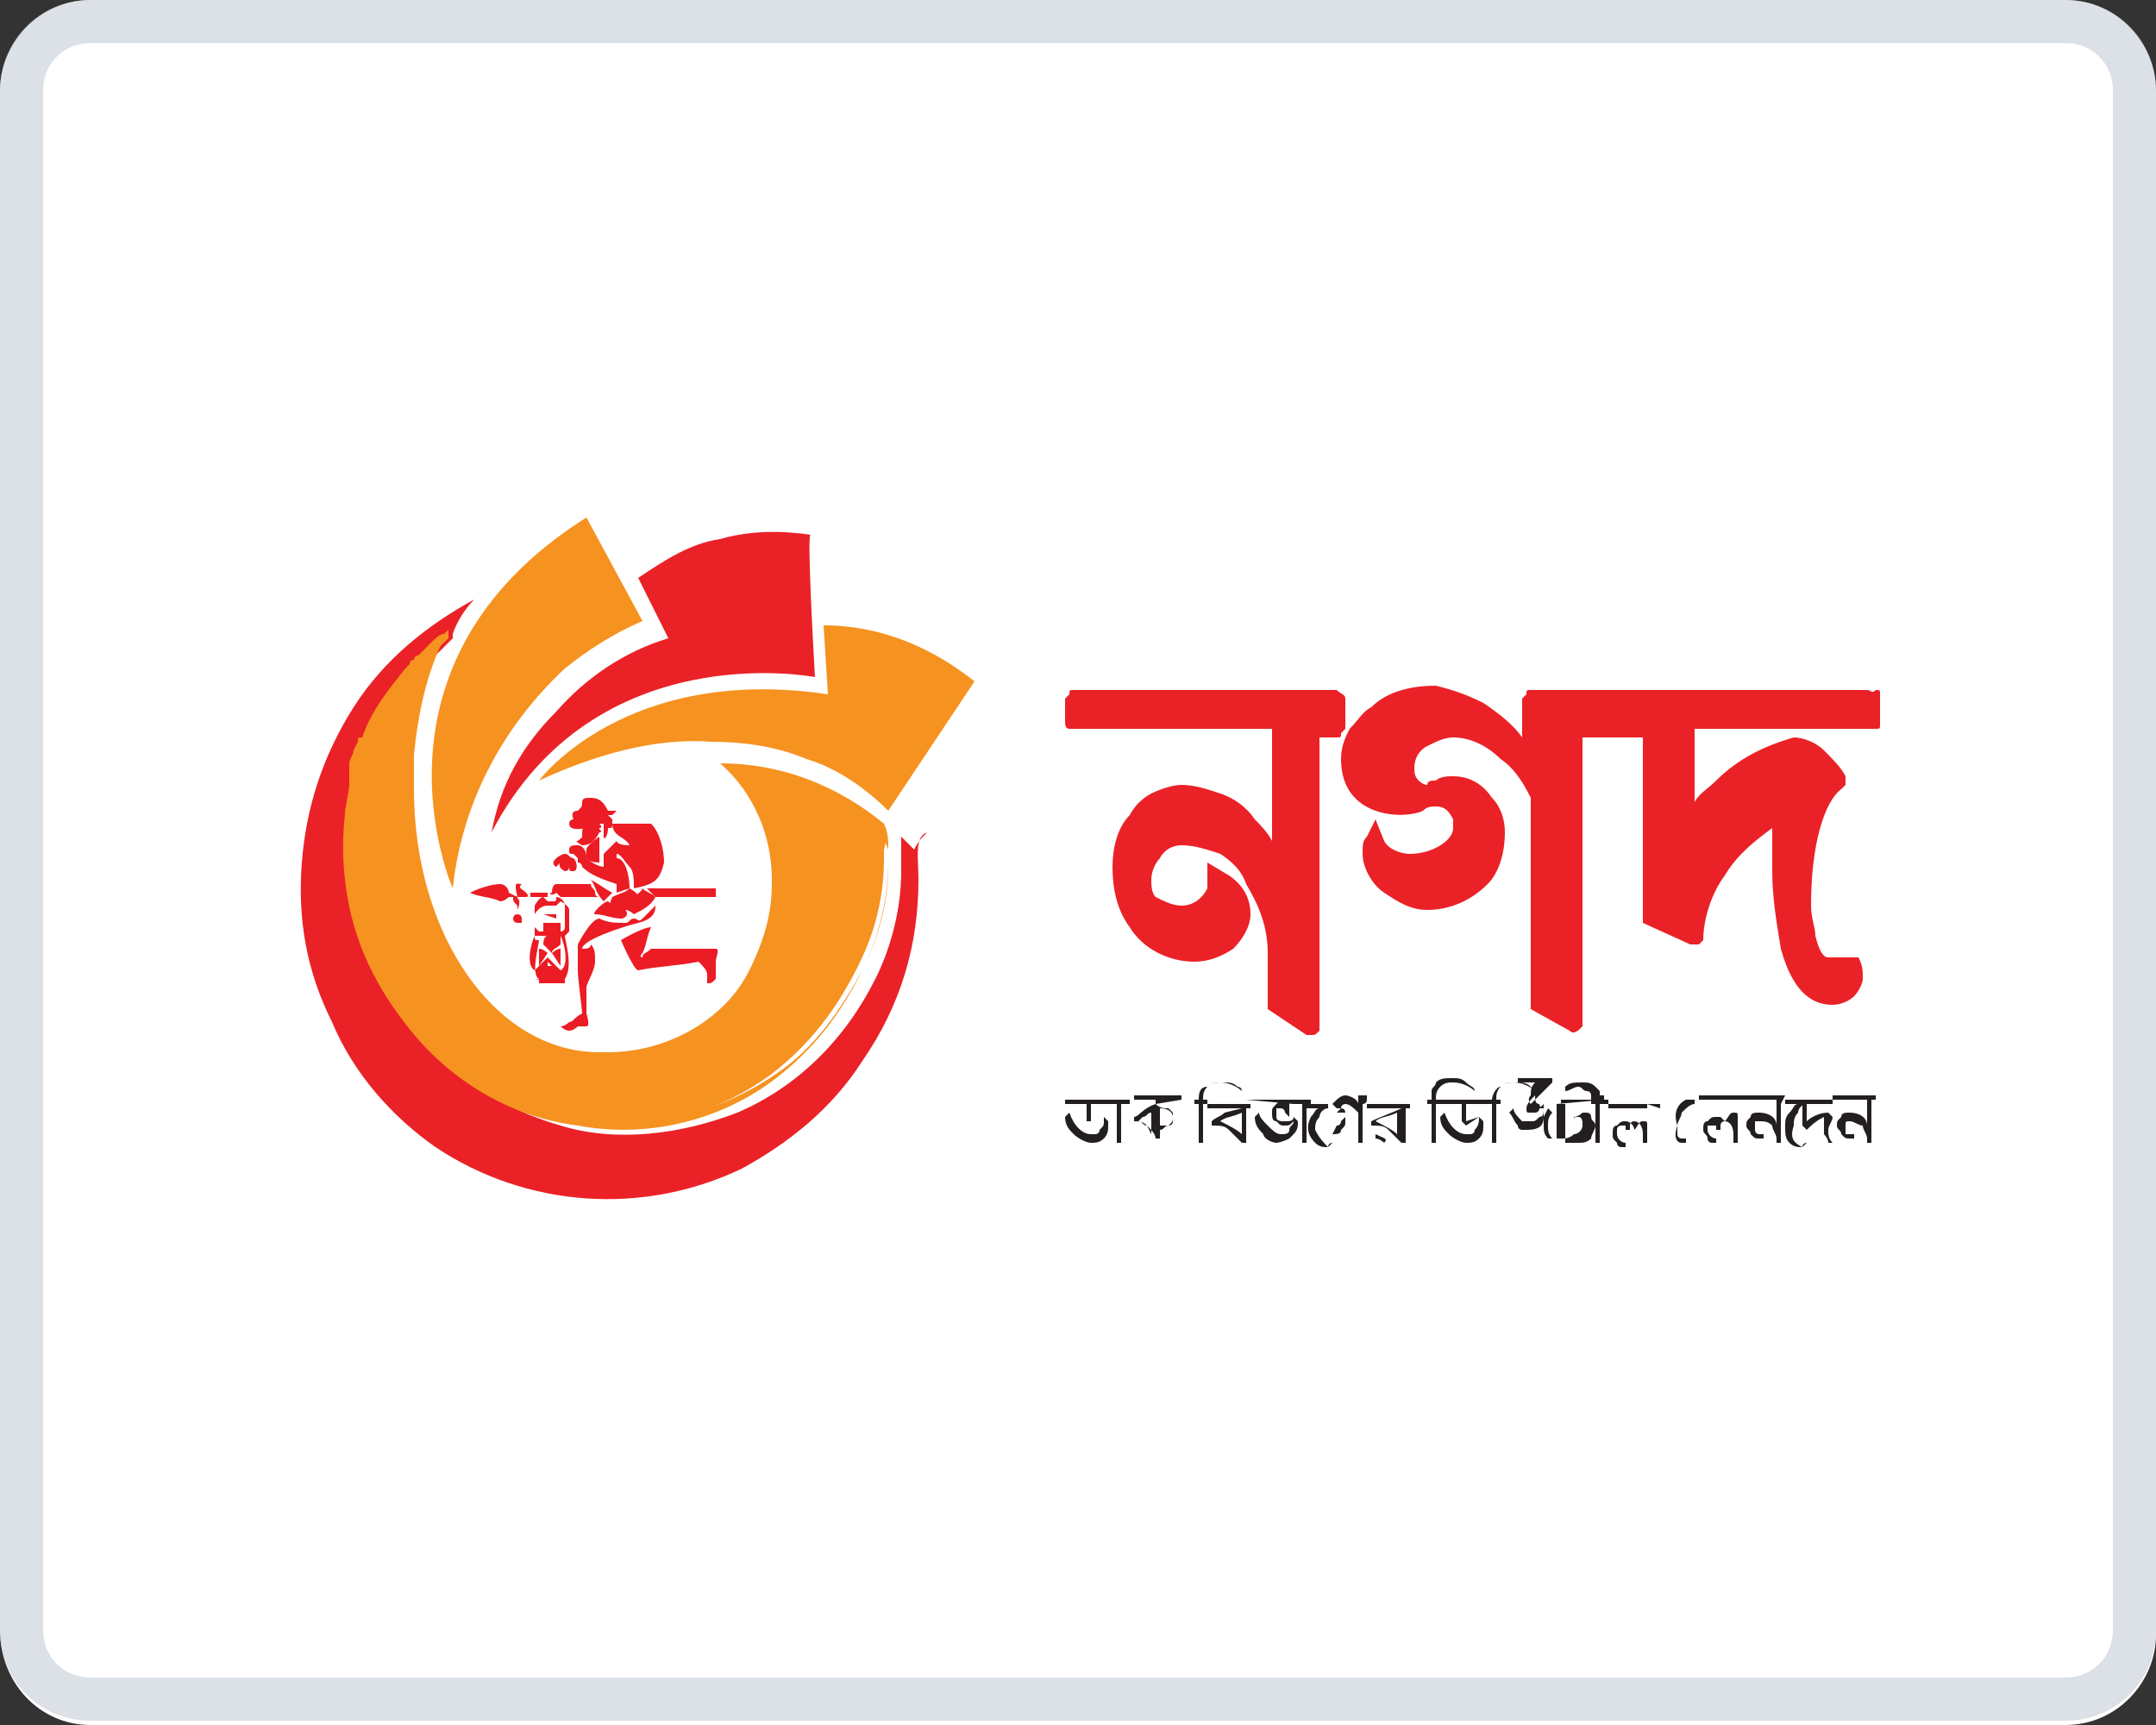 <?xml version="1.0" encoding="utf-8"?>
<!-- Generator: Adobe Illustrator 28.3.0, SVG Export Plug-In . SVG Version: 6.00 Build 0)  -->
<svg version="1.1" id="Layer_1" xmlns="http://www.w3.org/2000/svg" xmlns:xlink="http://www.w3.org/1999/xlink" x="0px" y="0px"
	 viewBox="0 0 50 40" style="enable-background:new 0 0 50 40;" xml:space="preserve">
<rect x="0" y="0" width="50" height="40" fill="#333333" stroke="none"/>
<style type="text/css">
	.st0{clip-path:url(#SVGID_00000040553177972521035430000012014831057563270537_);}
	.st1{fill:#FFFFFF;}
	.st2{fill:none;stroke:#9DADBC;stroke-miterlimit:10;stroke-opacity:0.36;}
	.st3{fill:#EA2227;}
	.st4{fill:#F69220;}
	.st5{fill:#231F20;}
	.st6{fill:#EC1C24;}
</style>
<g>
	<defs>
		<rect id="SVGID_1_" x="0" y="0" width="50" height="40"/>
	</defs>
	<clipPath id="SVGID_00000072248727864349906470000013677737248754090901_">
		<use xlink:href="#SVGID_1_"  style="overflow:visible;"/>
	</clipPath>
	<g style="clip-path:url(#SVGID_00000072248727864349906470000013677737248754090901_);">
		<path class="st1" d="M47.9,0H2.1C0.9,0,0,1,0,2.1v35.7C0,39,0.9,40,2.1,40h45.8c1.2,0,2.1-1,2.1-2.1V2.1C50,1,49.1,0,47.9,0z"/>
		<path class="st2" d="M47.9,0.5H2.1c-0.9,0-1.6,0.7-1.6,1.6v35.7c0,0.9,0.7,1.6,1.6,1.6h45.8c0.9,0,1.6-0.7,1.6-1.6V2.1
			C49.5,1.2,48.8,0.5,47.9,0.5z"/>
		<path class="st3" d="M21.3,20.4c0,1.5-0.4,2.9-1.3,4.2c-0.7,1.1-1.7,1.9-2.8,2.5c-2.3,1.1-5,0.9-7.1-0.5c-1-0.7-1.9-1.7-2.4-2.9
			c-0.6-1.2-0.8-2.4-0.7-3.7c0.1-1.3,0.5-2.5,1.2-3.6c0.7-1.1,1.7-1.9,2.8-2.5c-0.2,0.2-0.4,0.5-0.5,0.8l0,0.1l0,0
			c-0.2,0.2-0.4,0.4-0.6,0.6c0,0,0,0.1-0.1,0.1l-0.1,0.1c-0.1,0.1-0.2,0.3-0.3,0.4c-0.3,0.4-0.5,0.8-0.7,1.3l-0.1,0.1l-0.1,0.2
			c0,0.1-0.1,0.2-0.1,0.3c0,0.1,0,0.1,0,0.2l0,0.1l0,0.2c0,0.2-0.1,0.4-0.1,0.6c0,0,0,0.1,0,0.1c0,0.1,0,0.2,0,0.3
			c0,0.1,0,0.1,0,0.2c0,0.1,0,0.2,0,0.3c0,1.4,0.5,2.8,1.3,3.9c0.8,1.1,2,1.9,3.4,2.3c1.3,0.4,2.8,0.2,4.1-0.3
			c1.4-0.6,2.5-1.7,3.2-3.1v0c0.4-0.8,0.6-1.7,0.6-2.5v-0.2c0-0.2,0-0.4,0-0.6l0,0c0.1,0.1,0.2,0.2,0.3,0.3c0.1-0.2,0.2-0.3,0.3-0.4
			C21.2,19.4,21.3,19.9,21.3,20.4"/>
		<path class="st4" d="M20.5,19.7v0.2c0,0.9-0.2,1.7-0.6,2.5v0c-0.5,1-1.1,1.8-2,2.5c-1.9,1.4-4.4,1.6-6.5,0.5
			c-1-0.5-1.9-1.4-2.5-2.4c-0.7-1.1-1-2.4-0.9-3.6c0-0.1,0-0.1,0-0.2v0c0-0.1,0-0.1,0-0.2c0,0,0-0.1,0-0.1c0-0.2,0.1-0.5,0.1-0.7
			l0-0.2l0-0.1c0-0.1,0-0.1,0-0.2c0-0.1,0.1-0.2,0.1-0.3l0.1-0.2c0-0.1,0-0.1,0.1-0.1c0.2-0.6,0.6-1.1,1-1.6c0,0,0.1-0.1,0.1-0.1
			c0,0,0-0.1,0.1-0.1c0,0,0-0.1,0.1-0.1c0.1-0.1,0.2-0.2,0.3-0.3c0.1-0.1,0.2-0.2,0.3-0.2l0,0l0,0.1c-0.4,0.8-0.6,1.7-0.7,2.7
			c0,0.3,0,0.5,0,0.8c0,3.4,1.9,6.1,4.3,6.1h0c0.1,0,0.1,0,0.2,0c1,0,2-0.4,2.7-1.1c0.4-0.4,0.6-0.8,0.8-1.3c0.2-0.5,0.3-1,0.3-1.5
			v-0.1c0-1-0.4-2-1.2-2.7c1.4,0,2.7,0.5,3.8,1.4l0,0C20.5,19.2,20.6,19.4,20.5,19.7"/>
		<path class="st4" d="M20.6,19.7v0.2c0,0.9-0.2,1.8-0.6,2.6c-0.5,1-1.1,1.8-2,2.5c-1.3,1-3,1.4-4.6,1.1c-1.6-0.2-3.1-1.1-4.1-2.5
			c-1-1.3-1.5-3-1.3-4.7c0.2-1.7,1-3.2,2.3-4.2l0.1-0.1l0,0.1l0,0.1c-1.2,1.1-2,2.6-2.2,4.2c-0.2,1.6,0.3,3.3,1.3,4.6
			c1,1.3,2.4,2.2,4,2.4c1.6,0.2,3.2-0.2,4.5-1.1c0.9-0.6,1.5-1.5,2-2.4c0.4-0.8,0.6-1.6,0.6-2.5L20.6,19.7c-0.1-0.2-0.1-0.4-0.1-0.6
			v0l0,0l0,0C20.6,19.3,20.6,19.5,20.6,19.7z"/>
		<path class="st3" d="M18.9,15.7c0,0-5.1-1-7.5,3.6c0.2-1.1,0.7-2,1.5-2.8c0.7-0.8,1.6-1.4,2.6-1.7l-0.7-1.4
			c0.6-0.4,1.2-0.8,1.9-0.9c0.7-0.2,1.4-0.2,2.1-0.1C18.7,12.3,18.9,15.7,18.9,15.7z"/>
		<path class="st4" d="M12.5,18.1c0,0,2-2.7,6.7-2l-0.1-1.6c1.3,0,2.5,0.5,3.5,1.3l-2,3c-0.5-0.5-1.2-1-1.9-1.2
			c-0.7-0.3-1.5-0.4-2.2-0.4C15.2,17.1,13.8,17.5,12.5,18.1 M10.5,20.6c0,0-2.3-5.2,3.1-8.6l1.3,2.4c-0.7,0.3-1.3,0.7-1.8,1.1
			C11.6,16.9,10.7,18.7,10.5,20.6"/>
		<path class="st3" d="M31,16h-6.1c-0.1,0-0.1,0-0.1,0.1c0,0-0.1,0.1-0.1,0.1v0.5c0,0.1,0,0.2,0.1,0.2c0,0,0.1,0,0.1,0h4.6v2.6
			c-0.1-0.2-0.3-0.4-0.4-0.5c-0.2-0.3-0.5-0.5-0.8-0.6c-0.3-0.1-0.6-0.2-0.9-0.2c-0.2,0-0.5,0.1-0.7,0.2c-0.2,0.1-0.4,0.3-0.5,0.5
			c-0.3,0.3-0.4,0.8-0.4,1.2c0,0.5,0.1,1,0.4,1.4c0.3,0.5,0.9,0.8,1.5,0.8c0.3,0,0.6-0.1,0.9-0.3c0.2-0.2,0.4-0.5,0.4-0.8
			c0-0.4-0.2-0.7-0.5-0.9L28,20v0.4c0,0,0,0.1,0,0.1c0,0,0,0,0,0.1c-0.1,0.2-0.3,0.4-0.6,0.4c-0.2,0-0.4-0.1-0.6-0.2
			c-0.1-0.1-0.1-0.3-0.1-0.4c0-0.2,0.1-0.4,0.2-0.5c0.1-0.2,0.3-0.3,0.5-0.3c0.3,0,0.6,0.1,0.9,0.2c0.3,0.2,0.5,0.4,0.6,0.7
			c0.3,0.5,0.5,1,0.5,1.6l0,1.3l0.9,0.6c0,0,0.1,0,0.1,0c0.1,0,0.1,0,0.2-0.1c0,0,0-0.1,0-0.1v-6.7H31c0.1,0,0.1,0,0.1-0.1
			c0,0,0.1-0.1,0.1-0.1v-0.5c0,0,0-0.1,0-0.1c0,0,0,0,0-0.1C31.2,16.1,31.1,16.1,31,16C31.1,16,31.1,16,31,16z"/>
		<path class="st3" d="M43.3,16h-7.8c-0.1,0-0.1,0-0.1,0.1c0,0-0.1,0.1-0.1,0.1v0.9c-0.2-0.3-0.6-0.6-0.9-0.8
			c-0.4-0.2-0.7-0.3-1.1-0.4c-0.5,0-1.1,0.1-1.5,0.5c-0.2,0.1-0.3,0.3-0.5,0.5c-0.1,0.2-0.2,0.4-0.2,0.7c0,1.4,1.5,1.4,1.9,1.2
			c0.1-0.1,0.2-0.1,0.3-0.1c0.2,0,0.3,0.1,0.4,0.3c0,0.1,0,0.1,0,0.2c0,0.3-0.5,0.6-1,0.6c-0.2,0-0.5-0.1-0.6-0.3L31.9,19l-0.2,0.4
			c-0.1,0.1-0.1,0.2-0.1,0.4c0,0.3,0.2,0.7,0.5,0.9c0.3,0.2,0.6,0.4,1,0.4c0.5,0,1-0.2,1.4-0.6c0.3-0.3,0.4-0.8,0.4-1.2
			c0-0.3-0.1-0.6-0.3-0.8c-0.2-0.3-0.5-0.5-0.9-0.5c-0.1,0-0.3,0-0.4,0.1c-0.1,0-0.2,0-0.2,0.1c-0.1,0-0.2-0.1-0.2-0.1
			c-0.1-0.1-0.1-0.2-0.1-0.3c0-0.2,0.1-0.4,0.3-0.5c0.2-0.1,0.4-0.2,0.6-0.2h0c0.4,0,0.8,0.2,1.1,0.5c0.3,0.2,0.5,0.5,0.7,0.9v4.9
			l0.9,0.5c0.1,0.1,0.2,0,0.3-0.1c0,0,0,0,0,0c0,0,0-0.1,0-0.1v-6.6h1.4v4.3l1.1,0.5c0.1,0,0.1,0,0.2,0c0,0,0.1-0.1,0.1-0.1l0,0
			c0-0.5,0.2-1.1,0.5-1.5c0.3-0.5,0.7-0.8,1.1-1.1V19c0,0.2,0,0.6,0,0.9c0,0.1,0,0.2,0,0.3c0,0.6,0.1,1.2,0.2,1.8
			c0.3,1.1,0.8,1.3,1.2,1.3h0c0.2,0,0.4-0.1,0.5-0.2c0.1-0.1,0.2-0.3,0.2-0.4c0-0.2,0-0.3-0.1-0.5L43,22.2l-0.2,0
			c-0.1,0-0.2,0-0.3,0h0c0,0-0.1,0-0.1,0c-0.1,0-0.2-0.1-0.3-0.5C42.1,21.5,42,21.3,42,21c0-1.4,0.3-2.4,0.7-2.7l0,0
			c0,0,0.1-0.1,0.1-0.1c0,0,0-0.1,0-0.1c0,0,0-0.1,0-0.1l0,0c-0.1-0.2-0.3-0.4-0.5-0.6c-0.2-0.2-0.5-0.3-0.7-0.3l0,0l0,0
			c-0.7,0.2-1.3,0.5-1.8,1c-0.2,0.2-0.4,0.3-0.5,0.5v-1.7h4.2c0.1,0,0.1,0,0.1-0.1c0,0,0,0,0-0.1c0,0,0,0,0-0.1v-0.5
			c0-0.1,0-0.1-0.1-0.1C43.4,16.1,43.4,16,43.3,16L43.3,16z"/>
		<path class="st5" d="M25.3,25.6V26l0.3-0.1l0.1,0.1c0,0,0,0.1,0,0.1c0,0.1,0,0.2-0.1,0.3c-0.1,0.1-0.2,0.1-0.3,0.1
			c-0.1,0-0.3-0.1-0.4-0.2c-0.1-0.1-0.2-0.2-0.2-0.4l0.1-0.1c0.1,0.3,0.3,0.5,0.5,0.5c0,0,0.1,0,0.1,0c0,0,0.1,0,0.1-0.1
			c0.1-0.1,0.1-0.1,0.1-0.2c0,0,0-0.1,0-0.1l-0.3,0.1L25.2,26v-0.4h-0.5v-0.1h1.1v0.1H25.3z"/>
		<path class="st5" d="M26,25.6v0.9h-0.1v-0.9h-0.1v-0.1h0.4v0.1H26z"/>
		<path class="st5" d="M26.8,25.6L26.8,25.6c0.1,0.1,0.2,0.1,0.3,0.1c0,0,0.1,0.1,0.1,0.1c0,0,0,0.1,0,0.1c0,0.1,0,0.1-0.1,0.2
			c-0.1,0-0.1,0.1-0.2,0.1h0v-0.1H27c0,0,0,0,0.1,0c0,0,0.1,0,0.1-0.1c0,0,0,0,0-0.1c0-0.1-0.1-0.2-0.3-0.2v0.7h-0.1
			c0-0.1-0.1-0.2-0.2-0.3c-0.1-0.1-0.2-0.1-0.3-0.1l0-0.1c0.1,0,0.2-0.2,0.5-0.3v-0.1h-0.5v-0.1h1.1v0.1L26.8,25.6L26.8,25.6z
			 M26.7,25.8c-0.1,0-0.1,0.1-0.2,0.1L26.4,26c0.1,0,0.1,0.1,0.2,0.1l0.1,0.2V25.8C26.7,25.8,26.7,25.8,26.7,25.8z M28.8,25.3
			c-0.1-0.1-0.3-0.2-0.5-0.2c-0.1,0-0.2,0-0.3,0.1c-0.1,0.1-0.1,0.2-0.1,0.3H28v0.1h-0.1v0.9h-0.1v-0.9h-0.1v-0.1h0.1
			c0-0.1,0-0.3,0.2-0.3c0.1-0.1,0.2-0.1,0.4-0.1c0.1,0,0.2,0,0.3,0.1C28.7,25.2,28.8,25.2,28.8,25.3L28.8,25.3L28.8,25.3z"/>
		<path class="st5" d="M28.9,25.6v0.9h-0.1c-0.1-0.1-0.2-0.2-0.3-0.3c-0.1-0.1-0.2-0.1-0.4-0.1l0-0.1c0.1-0.1,0.2-0.1,0.3-0.2
			l0.4-0.1v0H28v-0.1h1v0.1H28.9z M28.8,25.8c-0.2,0.1-0.4,0.1-0.5,0.2c0.2,0.1,0.4,0.2,0.5,0.3V25.8z"/>
		<path class="st5" d="M28.9,25.5H30v0.1L28.9,25.5L28.9,25.5z M29.6,26.5c-0.1,0-0.3-0.1-0.3-0.2c-0.1-0.1-0.2-0.2-0.2-0.4l0.1-0.1
			c0,0.1,0.1,0.2,0.2,0.3c0.1,0.1,0.2,0.2,0.3,0.2c0.1,0,0.2,0,0.2-0.1c0-0.1,0.1-0.1,0.1-0.2c-0.1,0.1-0.1,0.1-0.2,0.1
			c-0.1,0-0.1,0-0.2-0.1c-0.1,0-0.1-0.1-0.1-0.2c0-0.1,0-0.1,0.1-0.2c0,0,0.1-0.1,0.2-0.1c0,0,0.1,0,0.1,0c0,0,0,0,0,0.1
			c0,0,0,0,0,0.1c0,0,0,0,0,0.1c0,0,0,0,0,0.1l-0.1-0.1c0,0,0,0,0,0c0,0,0,0,0,0c0,0,0-0.1-0.1-0.1c0,0,0,0-0.1,0c0,0,0,0,0,0
			c0,0,0,0.1,0,0.1c0,0,0,0,0,0.1c0,0.1,0.1,0.1,0.2,0.1c0.1,0,0.2,0,0.2-0.1l0.1,0.1c0,0.1,0,0.2-0.1,0.3c0,0-0.1,0.1-0.1,0.1
			C29.7,26.5,29.6,26.5,29.6,26.5"/>
		<path class="st5" d="M30.3,25.6v0.9h-0.1v-0.9H30v-0.1h0.4v0.1H30.3z"/>
		<path class="st5" d="M30.8,26.6c-0.1,0-0.2,0-0.3-0.1c-0.2-0.2-0.2-0.4-0.1-0.6c0.1-0.1,0.1-0.2,0.2-0.2h-0.3v-0.1h0.5v0.1
			c-0.1,0-0.2,0.1-0.2,0.2c-0.1,0.1-0.1,0.2-0.1,0.3C30.6,26.4,30.7,26.5,30.8,26.6c0-0.1,0.1-0.1,0.1-0.1L30.8,26.6
			C30.9,26.6,30.9,26.6,30.8,26.6"/>
		<path class="st5" d="M31.6,25.6v0.9h-0.1v-0.6c0,0,0-0.1,0-0.1c-0.1-0.1-0.2-0.2-0.3-0.2c0,0-0.1,0-0.1,0.1c0,0,0,0-0.1,0.1
			c0,0,0.1,0,0.1,0c0,0,0.1,0,0.1,0c0,0,0,0,0,0.1c0,0,0,0,0,0.1c0,0.1,0,0.1-0.1,0.2c0,0.1-0.1,0.1-0.2,0.1L31,26.1
			c0.1,0,0.1-0.1,0.1-0.1c0,0,0,0,0.1-0.1c0,0,0-0.1,0-0.1c0,0,0-0.1-0.1-0.1c0,0-0.1,0-0.1,0c0,0,0,0,0,0l-0.1-0.1
			c0,0,0.1-0.1,0.1-0.1c0,0,0.1-0.1,0.2-0.1c0.1,0,0.3,0.1,0.3,0.2v-0.2h0.2v0.1C31.7,25.6,31.6,25.6,31.6,25.6z"/>
		<path class="st5" d="M32.6,25.6v0.9h-0.1c-0.1-0.1-0.2-0.2-0.3-0.3c-0.1-0.1-0.2-0.1-0.4-0.1l0-0.1c0.2-0.1,0.5-0.2,0.7-0.3v0
			h-0.8v-0.1h1v0.1H32.6z M32.4,25.8c-0.2,0.1-0.4,0.1-0.5,0.2c0.2,0.1,0.4,0.2,0.5,0.3V25.8z M32.1,26.5c0,0-0.1-0.1-0.2-0.1l0-0.1
			C32.1,26.4,32.2,26.4,32.1,26.5L32.1,26.5L32.1,26.5z M34.2,25.3c-0.1-0.1-0.3-0.2-0.5-0.2c-0.1,0-0.2,0-0.3,0.1
			c-0.1,0.1-0.1,0.2-0.1,0.3h0.1v0.1h-0.1v0.9h-0.1v-0.9h-0.1v-0.1h0.1c0-0.1,0-0.1,0-0.2c0-0.1,0.1-0.1,0.1-0.2
			c0.1-0.1,0.2-0.1,0.4-0.1c0.1,0,0.2,0,0.3,0.1C34.1,25.2,34.2,25.2,34.2,25.3L34.2,25.3L34.2,25.3z"/>
		<path class="st5" d="M34,25.6V26l0.3-0.1l0.1,0.1c0,0,0,0.1,0,0.1c0,0.1,0,0.2-0.1,0.3c-0.1,0.1-0.2,0.1-0.3,0.1
			c-0.1,0-0.3-0.1-0.4-0.2c-0.1-0.1-0.2-0.2-0.2-0.4l0.1-0.1c0.1,0.3,0.3,0.5,0.5,0.5c0,0,0.1,0,0.1,0c0,0,0.1,0,0.1-0.1
			c0.1-0.1,0.1-0.2,0.1-0.3L34,26.1L33.9,26v-0.4h-0.5v-0.1h1.1v0.1H34z"/>
		<path class="st5" d="M35.6,25.3c-0.1-0.1-0.3-0.2-0.5-0.2c-0.1,0-0.2,0-0.3,0.1c-0.1,0.1-0.1,0.2-0.1,0.3h0.1v0.1h-0.1v0.9h-0.1
			v-0.9h-0.1v-0.1h0.1c0-0.1,0.1-0.3,0.2-0.3c0.1-0.1,0.2-0.1,0.4-0.1c0.1,0,0.2,0,0.3,0.1C35.5,25.2,35.5,25.2,35.6,25.3L35.6,25.3
			L35.6,25.3z"/>
		<path class="st5" d="M35.5,25.6c0,0.1,0,0.1,0.1,0.1c0,0,0.1,0,0.2,0c0,0,0,0,0.1,0l0.1,0.1c-0.1,0.1-0.1,0.2-0.1,0.3
			c0,0.1,0,0.2,0.1,0.3l-0.1,0c-0.1-0.1-0.1-0.2-0.1-0.3c0-0.1,0-0.1,0-0.2l0.1-0.2c-0.1,0-0.2,0-0.2-0.1c-0.1,0-0.1-0.1-0.1-0.2
			c-0.1,0.1-0.2,0.2-0.2,0.3c0,0.1,0,0.1,0.1,0.1c0,0,0.1,0,0.1,0c0,0,0.1,0,0.1-0.1h0.1c0,0.1,0,0.1,0,0.2c0,0.2-0.1,0.3-0.4,0.3
			c0,0-0.1,0-0.1,0c0,0-0.1,0-0.1-0.1c-0.1-0.1-0.1-0.2-0.2-0.3l0.1-0.1c0,0.1,0.1,0.2,0.2,0.3l0,0l0.1,0c0,0,0.1,0,0.1,0
			c0.1,0,0.1,0,0.2-0.1c0.1,0,0.1-0.1,0.1-0.2c0,0,0-0.1,0-0.1c0,0,0,0-0.1,0.1c0,0-0.1,0-0.1,0c-0.1,0-0.1,0-0.1-0.1
			c0,0-0.1-0.1,0-0.2c0-0.1,0-0.2,0.1-0.3h-0.4v-0.1H36v0.1L35.5,25.6L35.5,25.6z"/>
		<path class="st5" d="M36.1,25.6v0.8h0.1c0.1,0,0.2,0,0.3-0.1c0.1,0,0.2-0.1,0.2-0.2c0-0.1,0-0.2-0.1-0.2c-0.1,0-0.1,0-0.1,0.1
			l0-0.1c0.1,0,0.2-0.1,0.2-0.1c0,0,0.1,0,0.1,0c0,0,0.1,0,0.1,0.1c0,0.1,0.1,0.1,0.1,0.2c0,0.1-0.1,0.2-0.1,0.3
			c-0.1,0.1-0.2,0.1-0.3,0.1c-0.1,0-0.2,0-0.3,0v-0.9h-0.1v-0.1h0.7v0c0,0,0-0.1,0-0.1c0,0,0-0.1-0.1-0.1c-0.1,0-0.1-0.1-0.2-0.1
			c-0.1,0-0.2,0.1-0.3,0.1l0-0.1c0.1-0.1,0.2-0.1,0.4-0.1c0.1,0,0.2,0,0.3,0.1c0,0,0.1,0.1,0.1,0.1c0,0,0,0.1,0,0.1h0.1v0.1
			L36.1,25.6L36.1,25.6z"/>
		<path class="st5" d="M37.1,25.6v0.9H37v-0.9h-0.1v-0.1h0.4v0.1H37.1z"/>
		<path class="st5" d="M38.2,25.6v0.9h-0.1v-0.2c0-0.2-0.1-0.3-0.2-0.3c0,0-0.1,0-0.1,0.1c0,0,0,0.1,0,0.1h-0.1c0,0,0-0.1,0-0.1
			c0,0,0,0,0,0c0,0,0,0-0.1,0c0,0-0.1,0-0.1,0.1c0,0,0,0.1,0,0.1c0,0.1,0.1,0.2,0.2,0.2h0l0,0.1h0c0,0-0.1,0-0.1,0
			c0,0-0.1,0-0.1-0.1c-0.1-0.1-0.1-0.1-0.1-0.2c0-0.1,0-0.2,0.1-0.2c0.1-0.1,0.1-0.1,0.2-0.1c0.1,0,0.2,0.1,0.2,0.2
			c0.1-0.1,0.1-0.2,0.2-0.2c0.1,0,0.1,0,0.1,0.1v-0.4h-0.9v-0.1h1.2v0.1L38.2,25.6L38.2,25.6L38.2,25.6z M38.9,26.1
			c0,0.1,0,0.1,0,0.2c0,0.1,0.1,0.1,0.1,0.1c0,0,0.1,0,0.1,0l0,0.1c0,0-0.1,0-0.1,0C38.9,26.5,38.8,26.4,38.9,26.1
			c-0.1-0.3,0-0.5,0.2-0.6h0.2v0.1c-0.1,0-0.2,0.1-0.3,0.2C39,25.9,38.9,26,38.9,26.1"/>
		<path class="st5" d="M40.3,25.6v0.9h-0.1v-0.2c0-0.2-0.1-0.3-0.2-0.3c0,0-0.1,0-0.1,0.1c0,0,0,0.1,0,0.1h-0.1c0,0,0-0.1,0-0.1
			c0,0,0,0,0,0c0,0-0.1,0-0.1,0c0,0,0,0-0.1,0c0,0,0,0.1,0,0.1c0,0.1,0.1,0.2,0.2,0.2h0l0,0.1h0c0,0-0.1,0-0.1,0c0,0-0.1,0-0.1-0.1
			c0-0.1-0.1-0.1-0.1-0.2c0-0.1,0-0.2,0.1-0.2c0.1-0.1,0.1-0.1,0.2-0.1c0,0,0.1,0,0.1,0c0,0,0.1,0.1,0.1,0.1
			c0.1-0.1,0.1-0.2,0.2-0.2c0.1,0,0.1,0,0.1,0.1v-0.4h-0.9v-0.1h1.2v0.1H40.3z"/>
		<path class="st5" d="M41.3,25.6v0.9h-0.1v-0.1c0-0.1-0.1-0.2-0.1-0.3c-0.1-0.1-0.2-0.1-0.3-0.1c0,0-0.1,0-0.1,0c0,0,0,0.1,0,0.1
			c0,0,0,0,0,0.1c0,0.1,0.1,0.1,0.1,0.1c0,0,0.1,0,0.1,0l0,0.1c0,0-0.1,0-0.1,0c-0.1,0-0.1,0-0.2-0.1c0-0.1-0.1-0.1-0.1-0.2
			c0-0.1,0-0.1,0.1-0.2c0-0.1,0.1-0.1,0.2-0.1c0.2,0,0.4,0.1,0.4,0.3v-0.6h-0.8v-0.1h1L41.3,25.6L41.3,25.6L41.3,25.6z"/>
		<path class="st5" d="M41.8,26.6c-0.1,0-0.2,0-0.3-0.1c-0.1-0.1-0.1-0.2-0.1-0.4c0-0.1,0-0.2,0.1-0.3c0.1-0.1,0.1-0.2,0.2-0.2h-0.3
			v-0.1h0.5v0.1c-0.1,0-0.2,0.1-0.2,0.2c-0.1,0.1-0.1,0.2-0.1,0.3C41.5,26.4,41.6,26.5,41.8,26.6c0-0.1,0.1-0.1,0.1-0.1L41.8,26.6
			C41.9,26.6,41.8,26.6,41.8,26.6"/>
		<path class="st5" d="M41.9,25.6V26c0.1-0.1,0.3-0.2,0.5-0.2l0.1,0.1c0,0.1-0.1,0.2-0.1,0.3c0,0.1,0,0.2,0.1,0.3l-0.1,0
			c0-0.1-0.1-0.2-0.1-0.2c0-0.1,0-0.2,0-0.4c-0.2,0.1-0.3,0.2-0.4,0.3l-0.1-0.1v-0.5h-0.1v-0.1h0.8v0.1L41.9,25.6L41.9,25.6
			L41.9,25.6z"/>
		<path class="st5" d="M43.4,25.6v0.9h-0.1v-0.1c0-0.1-0.1-0.2-0.1-0.3C43.1,26.1,43,26,42.9,26c-0.1,0-0.1,0-0.1,0.1c0,0,0,0,0,0.1
			c0,0,0,0.1,0,0.1c0,0,0.1,0,0.1,0c0,0,0.1,0,0.1,0l0,0.1c0,0-0.1,0-0.1,0c-0.1,0-0.1,0-0.2-0.1c0-0.1-0.1-0.1-0.1-0.2
			c0-0.1,0-0.1,0.1-0.2c0-0.1,0.1-0.1,0.2-0.1c0.2,0,0.4,0.1,0.4,0.3v-0.6h-0.8v-0.1h1v0.1H43.4L43.4,25.6z"/>
		<path class="st6" d="M13.6,19.2c0,0-0.4,0.1-0.4-0.1c0-0.1,0.1-0.1,0.1-0.1c0,0-0.1-0.2,0.1-0.2c0.1-0.1,0.1-0.1,0.1-0.2
			c0-0.1,0.1-0.1,0.2-0.1c0.2,0,0.3,0.1,0.4,0.3c0.1,0,0.2,0,0.2,0s-0.1,0.1-0.1,0.1c0,0,0.1,0-0.1,0c0,0,0,0,0.1,0.1c0,0,0,0,0,0.1
			s0,0.1-0.1,0.1c-0.1,0-0.1-0.1-0.1-0.1c0,0-0.1,0-0.1,0c0,0,0.1,0.1,0,0.1c0,0,0,0.1,0,0.1c0,0-0.2,0.2-0.3,0.2
			c-0.1,0-0.1,0-0.1-0.1C13.5,19.2,13.5,19.2,13.6,19.2C13.6,19.2,13.6,19.1,13.6,19.2 M13.5,19.6c0,0-0.2-0.1-0.1-0.1
			c0.1-0.1,0.3-0.2,0.4-0.3c0.1,0,0.2,0.1,0.1,0.1C13.8,19.5,13.7,19.6,13.5,19.6 M14,19.4c0-0.1,0-0.2,0-0.3c0,0,0.1-0.1,0.1,0.1
			C14.1,19.4,14,19.5,14,19.4z"/>
		<path class="st6" d="M14.2,19.1c0.3,0,0.6,0,0.9,0c0.2,0.2,0.3,0.6,0.3,0.9c-0.1,0.4-0.2,0.5-0.7,0.6c0-0.2,0-0.4-0.1-0.5
			c-0.1-0.1-0.2-0.3-0.3-0.3c0,0.1,0,0.4,0,0.4s-0.3,0-0.3,0c0-0.1,0-0.4,0-0.4c0.1-0.1,0.2-0.2,0.3-0.3c0,0,0,0.1,0.3,0.1
			C14.5,19.4,14.2,19.4,14.2,19.1 M13.9,19.4c0,0-0.3,0.2-0.3,0.3c0,0.1-0.1,0.3,0.3,0.3C13.9,19.8,13.9,19.6,13.9,19.4z"/>
		<path class="st6" d="M13.3,19.8c-0.1,0-0.1,0-0.1-0.1c0-0.1,0.1-0.1,0.2-0.1c0.1,0,0.2,0.1,0.2,0.3c0.1,0.1,0.3,0.2,0.4,0.2
			c0.2,0,0.3,0,0.3,0v0.4c-0.3-0.1-0.6-0.2-0.8-0.4c0,0,0-0.1-0.1-0.1c0,0,0-0.1,0-0.1C13.3,19.8,13.3,19.8,13.3,19.8 M13.1,19.8
			c-0.1,0-0.4,0.2-0.2,0.3c0,0,0.1-0.1,0.1-0.1c0,0-0.1,0.1,0.1,0.2c0.1,0,0.1-0.1,0.1-0.1c0,0.1,0,0.1,0.1,0.1s0.1-0.2,0-0.3
			C13.2,19.9,13.2,19.8,13.1,19.8 M14.3,19.9v0.8c0,0,0.3-0.1,0.3-0.1C14.6,20.3,14.5,19.9,14.3,19.9z M13.7,20.4
			c0.2,0.1,0.3,0.2,0.5,0.3c0,0-0.2,0.2-0.2,0.2C13.8,20.7,13.8,20.5,13.7,20.4 M12.7,20.8h-0.4l0-0.1h0.4V20.8z M15.2,20.8h1.4
			v-0.2H15L15.2,20.8z M14.6,20.6c0,0,0.2,0.1,0.2,0.2c-0.2,0.1-0.4,0.2-0.6,0.2c-0.1,0,0-0.2,0-0.2C14.4,20.7,14.5,20.7,14.6,20.6z
			"/>
		<path class="st6" d="M14.1,20.9c-0.1,0-0.4,0.3-0.3,0.3c0.2,0,0.4,0.1,0.6,0.1c0.1,0,0.2-0.1,0.1-0.2c0.1,0,0.2,0.1,0.2,0.1
			c0.2-0.1,0.4-0.2,0.5-0.4c-0.1-0.1-0.2-0.1-0.3-0.2C14.9,20.7,14.3,21.1,14.1,20.9"/>
		<path class="st6" d="M13.9,21.3c0.2,0.1,0.4,0.1,0.6,0.1c0.1,0,0.1-0.1,0.2-0.1c0.1,0,0.1,0.1,0.2,0c0.1-0.1,0.2-0.2,0.3-0.3
			c0,0.1,0,0.3-0.4,0.4s-1.3,0.4-1.3,0.6c0.1,0,0.2,0,0.2-0.1c0.1,0.1,0.1,0.2,0.1,0.4c0,0.2-0.2,0.5-0.2,0.6s0,0.5,0,0.6
			c0,0,0.1,0.3,0,0.3c-0.1,0-0.2,0-0.2,0c0,0-0.1,0.1-0.2,0.1s-0.2-0.1-0.2-0.1c0,0,0.1,0,0.2-0.1c0.1,0,0.1-0.1,0.3-0.2
			c0-0.1-0.1-0.8-0.1-1c0-0.2,0-0.4,0-0.6C13.4,21.9,13.7,21.3,13.9,21.3"/>
		<path class="st6" d="M14.4,21.8c0,0,0.3,0.7,0.4,0.7c0.5-0.1,0.9-0.1,1.4-0.2c0.1,0.1,0.2,0.2,0.2,0.3c0,0.1,0,0.2,0,0.2
			c0.1,0,0.1,0,0.2-0.1c0-0.1,0-0.3,0-0.4c0-0.1,0.1-0.3,0-0.3c-0.3,0-0.6,0-0.8,0C15.5,22,15.3,22,15.1,22
			c-0.1,0.1-0.2,0.1-0.2,0.2c0,0-0.1,0,0-0.1c0.1-0.2,0.1-0.4,0.2-0.6C14.9,21.5,14.4,21.8,14.4,21.8 M13.8,20.7c0,0,0,0.1,0.1,0.1
			L13,20.8c0,0-0.1-0.1-0.1-0.1L13.8,20.7z"/>
		<path class="st6" d="M12.9,20.7h0.9c0-0.1-0.1-0.1-0.1-0.2c-0.2,0-0.8,0-0.8,0s-0.1,0-0.1,0.2C12.7,20.7,12.8,20.8,12.9,20.7
			 M12,20.8h0.2c0,0,0.1,0,0-0.1s-0.2-0.1-0.1-0.2C12,20.5,11.9,20.4,12,20.8l-0.2-0.1c0-0.1-0.1-0.2-0.2-0.2
			c-0.2,0-0.5,0.1-0.7,0.2c0.2,0.1,0.5,0.1,0.7,0.2c0.1,0,0.2-0.1,0.2-0.1h0.1c0,0.1,0,0.1,0.1,0.2v0.2c-0.1,0-0.1,0.1-0.1,0.1
			c0,0.1,0.1,0.1,0.1,0.1c0,0,0,0,0.1,0c0,0,0-0.1,0-0.1c0,0,0-0.1-0.1-0.1c0-0.1,0-0.1,0-0.1S12.1,20.9,12,20.8
			C12.1,20.9,12,20.9,12,20.8 M13.1,21.7L13.1,21.7c0,0,0.1-0.1,0.1-0.1v0c0,0,0-0.4,0-0.5c0-0.1-0.2-0.2-0.2-0.2l0,0l0,0
			c0,0-0.1,0.1-0.1,0.1c0,0-0.1,0-0.1,0c0,0,0,0-0.1,0l0,0h0c-0.2,0-0.3,0.2-0.3,0.2v0c0,0.2,0,0.3,0,0.5c0,0.1,0,0.1,0.1,0.1
			c0,0.1-0.2,0.8,0,0.9v0.1h0.6v-0.1C13.3,22.4,13.1,21.8,13.1,21.7 M12.4,21c0,0,0.1-0.2,0.2-0.2c0,0,0,0,0.1,0.1c0,0,0.1,0,0.1,0
			c0.1,0,0.1,0,0.1-0.1c0.1,0,0.2,0.1,0.2,0.2c0,0.1,0,0.5,0,0.5c0,0,0,0.1-0.1,0.1H13v-0.2h-0.4v0.2h-0.1c0,0-0.1-0.1-0.1-0.1
			C12.4,21.3,12.4,21.2,12.4,21 M12.8,22.4h-0.1c0,0,0,0,0,0c0,0,0,0,0-0.1c0,0,0,0,0,0c0,0,0,0,0,0L12.8,22.4
			C12.8,22.4,12.8,22.4,12.8,22.4C12.9,22.4,12.9,22.4,12.8,22.4C12.9,22.4,12.9,22.4,12.8,22.4C12.8,22.4,12.8,22.4,12.8,22.4z
			 M13,22.5l-0.3-0.3l-0.3,0.3c-0.2-0.1-0.1-0.6,0-0.8l0.6,0C13.1,21.9,13.2,22.4,13,22.5"/>
		<path class="st6" d="M13,21.9c0-0.1,0-0.1,0-0.2h-0.3c-0.1,0-0.1,0.2-0.1,0.2l0.2,0.2C12.8,22,12.9,22,13,21.9z M12.8,22.1
			l0.2,0.3l0-0.4C12.9,22,12.8,22.1,12.8,22.1 M12.5,22l0,0.4l0.2-0.3C12.7,22.1,12.6,22,12.5,22 M12.9,21.3L12.9,21.3L12.9,21.3
			C13,21.3,12.9,21.3,12.9,21.3C12.9,21.2,12.9,21.2,12.9,21.3l-0.3-0.1c0,0,0,0,0,0c0,0,0,0,0,0v0H12.9z M12.4,22.7L12.4,22.7
			L12.4,22.7C12.4,22.7,12.4,22.8,12.4,22.7C12.4,22.8,12.4,22.8,12.4,22.7l0.6,0.1c0,0,0,0,0,0c0,0,0,0,0,0v0
			C13.1,22.7,12.4,22.7,12.4,22.7z"/>
	</g>
</g>
</svg>
